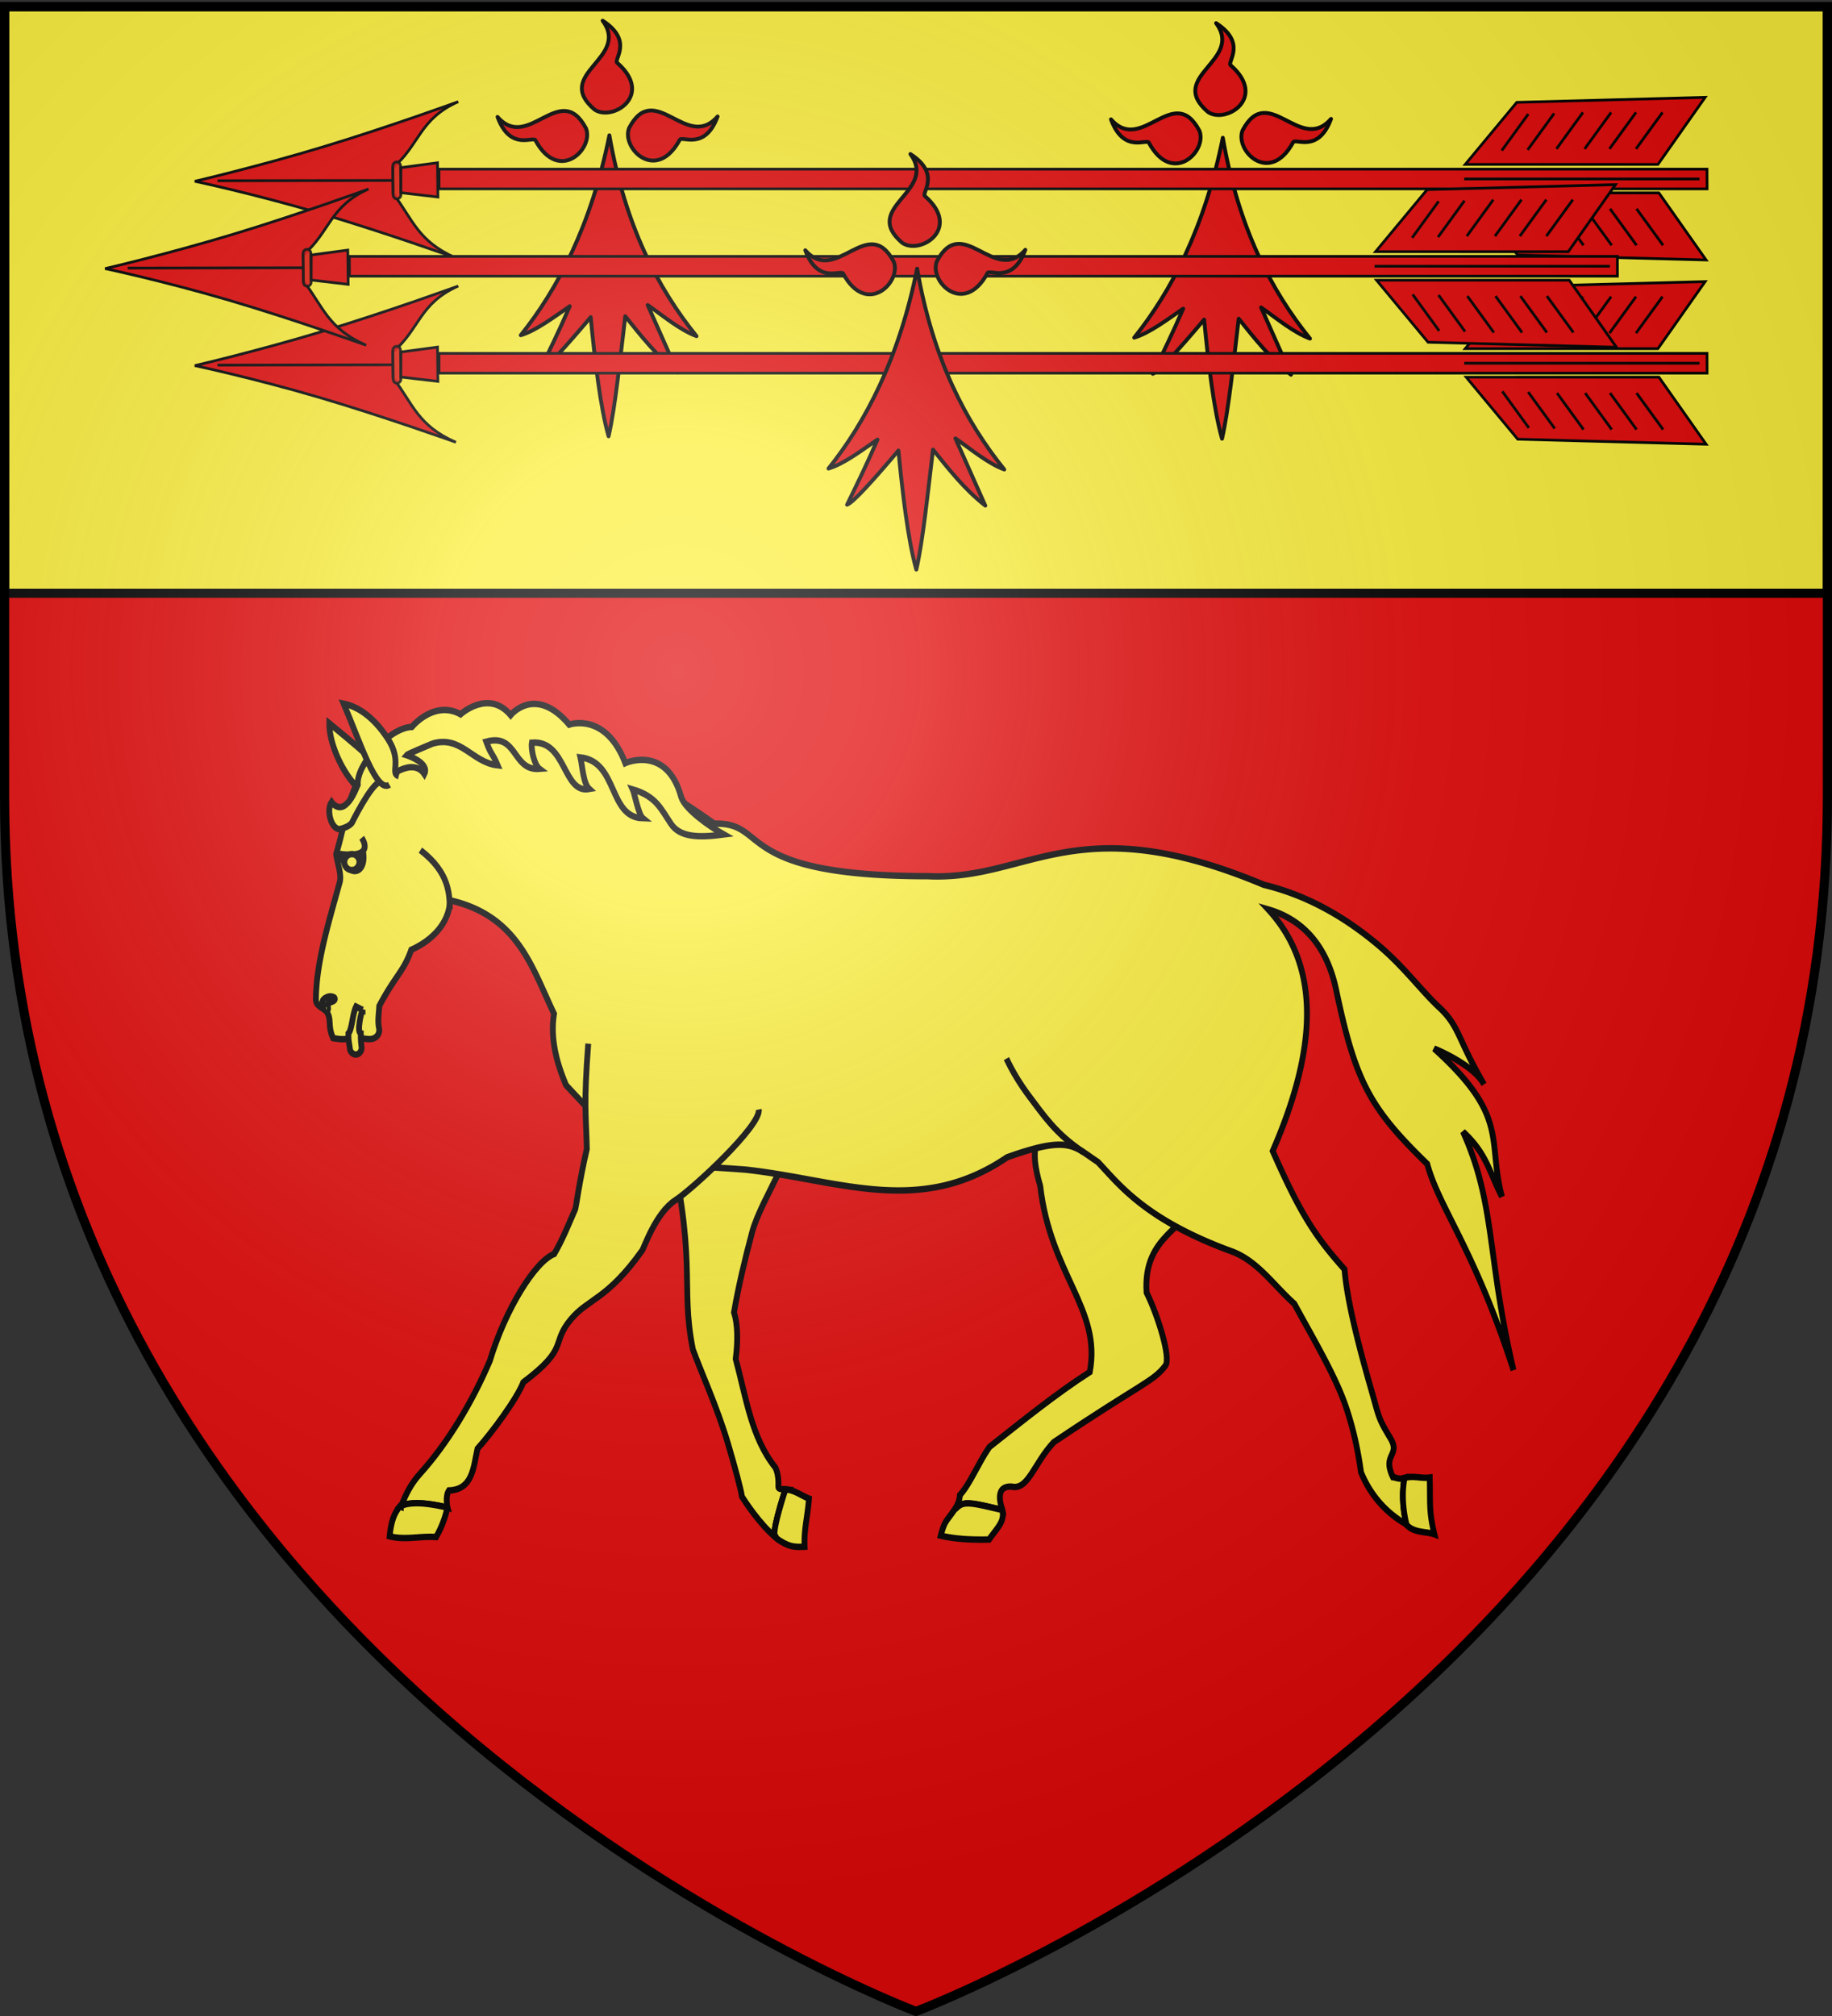 <svg xmlns="http://www.w3.org/2000/svg" xmlns:xlink="http://www.w3.org/1999/xlink" width="600" height="660" version="1.0"><rect width="100%" height="100%" fill="#333333" stroke="none"/><desc>Flag of Canton of Valais (Wallis)</desc><defs><radialGradient xlink:href="#a" id="b" cx="221.445" cy="226.331" r="300" fx="221.445" fy="226.331" gradientTransform="matrix(1.353 0 0 1.349 -77.63 -85.747)" gradientUnits="userSpaceOnUse"/><linearGradient id="a"><stop offset="0" style="stop-color:white;stop-opacity:.314"/><stop offset=".19" style="stop-color:white;stop-opacity:.251"/><stop offset=".6" style="stop-color:#6b6b6b;stop-opacity:.125"/><stop offset="1" style="stop-color:black;stop-opacity:.125"/></linearGradient></defs><g style="display:inline"><path d="M300 658.5s298.5-112.32 298.5-397.772V2.176H1.5v258.552C1.5 546.18 300 658.5 300 658.5" style="fill:#e20909;fill-opacity:1;fill-rule:evenodd;stroke:none;stroke-width:1px;stroke-linecap:butt;stroke-linejoin:miter;stroke-opacity:1"/><path d="M1.5 2.188v192.03h597V2.189z" style="fill:#fcef3c;fill-opacity:1;fill-rule:evenodd;stroke:#000;stroke-width:3;stroke-linecap:butt;stroke-linejoin:miter;stroke-miterlimit:4;stroke-dasharray:none;stroke-opacity:1;display:inline"/></g><g style="display:inline"><g style="fill:#e20909;fill-opacity:1;stroke:#000"><path d="M377.128 135.622c-14.101 70.111-40.388 119.752-68.944 155.439 11.87-3.562 25.215-13.69 38.117-22.55-7.89 18.385-15.78 34.445-23.671 50.668 4.71-1.748 19.66-18.122 39.965-42.146 3.183 33.027 7.487 70.222 13.917 92.616 5.119-22.358 8.906-59.364 12.969-93.342 12.24 15.194 24.13 30.565 40.692 43.598l-23.253-52.318c12.007 8.398 25.275 19.515 38.007 24.2-30.189-37.467-55.61-86.046-67.799-156.165M319.723 139.698c-1.296-4.078-19.538 8.975-29.595-18.388 23.992 27.584 48.78-29.041 68.834 8.941 6.189 15.671-20.922 42.86-39.239 9.447" style="fill:#e20909;fill-opacity:1;fill-rule:evenodd;stroke:#000;stroke-width:3;stroke-linecap:round;stroke-linejoin:round;stroke-miterlimit:4;stroke-dasharray:none;stroke-opacity:1" transform="matrix(.421 0 0 .421 241.716 -11.997)"/><path d="M431.716 139.348c1.296-4.078 19.537 8.975 29.595-18.387-23.992 27.584-48.78-29.042-68.834 8.94-6.189 15.671 20.922 42.861 39.239 9.447M383.382 79.375c-3.697-2.154 13.021-17.11-11.488-32.894 21.686 29.431-38.984 41.27-6.29 69.127 13.943 9.458 46.392-11.069 17.778-36.233" style="fill:#e20909;fill-opacity:1;fill-rule:evenodd;stroke:#000;stroke-width:3;stroke-linecap:round;stroke-linejoin:round;stroke-miterlimit:4;stroke-dasharray:none;stroke-opacity:1;display:inline" transform="matrix(.421 0 0 .421 241.716 -11.997)"/></g><g style="fill:#e20909;fill-opacity:1;stroke:#000"><path d="M377.128 135.622c-14.101 70.111-40.388 119.752-68.944 155.439 11.87-3.562 25.215-13.69 38.117-22.55-7.89 18.385-15.78 34.445-23.671 50.668 4.71-1.748 19.66-18.122 39.965-42.146 3.183 33.027 7.487 70.222 13.917 92.616 5.119-22.358 8.906-59.364 12.969-93.342 12.24 15.194 24.13 30.565 40.692 43.598l-23.253-52.318c12.007 8.398 25.275 19.515 38.007 24.2-30.189-37.467-55.61-86.046-67.799-156.165M319.723 139.698c-1.296-4.078-19.538 8.975-29.595-18.388 23.992 27.584 48.78-29.041 68.834 8.941 6.189 15.671-20.922 42.86-39.239 9.447" style="fill:#e20909;fill-opacity:1;fill-rule:evenodd;stroke:#000;stroke-width:3;stroke-linecap:round;stroke-linejoin:round;stroke-miterlimit:4;stroke-dasharray:none;stroke-opacity:1" transform="matrix(.421 0 0 .421 40.808 -12.79)"/><path d="M431.716 139.348c1.296-4.078 19.537 8.975 29.595-18.387-23.992 27.584-48.78-29.042-68.834 8.94-6.189 15.671 20.922 42.861 39.239 9.447M383.382 79.375c-3.697-2.154 13.021-17.11-11.488-32.894 21.686 29.431-38.984 41.27-6.29 69.127 13.943 9.458 46.392-11.069 17.778-36.233" style="fill:#e20909;fill-opacity:1;fill-rule:evenodd;stroke:#000;stroke-width:3;stroke-linecap:round;stroke-linejoin:round;stroke-miterlimit:4;stroke-dasharray:none;stroke-opacity:1;display:inline" transform="matrix(.421 0 0 .421 40.808 -12.79)"/></g><g style="fill:#e20909;stroke:#000;stroke-width:1.04;stroke-miterlimit:4;stroke-dasharray:none;stroke-opacity:1;display:inline"><g style="fill:#e20909;stroke:#000;stroke-width:1.097;stroke-miterlimit:4;stroke-dasharray:none;stroke-opacity:1" transform="scale(.808)rotate(-89.57 207.213 145.585)"><path d="M278.385 16.808s-4.776 23.448-12.342 49.962-17.921 56.094-17.921 56.094c6.526-15.469 15.533-17.622 25.884-25.628l5.145-.099.179-.003 5.144-.1c9.55 10.948 19.757 10.474 26.957 26.298 0 0-10.506-28.175-18.768-54.806-8.262-26.632-14.278-51.718-14.278-51.718zM278.664 25.969l.652 71.162" style="fill:#e20909;fill-rule:evenodd;stroke:#000;stroke-width:1.097;stroke-linecap:butt;stroke-linejoin:miter;stroke-miterlimit:4;stroke-dasharray:none;stroke-opacity:1"/><rect width="14.984" height="3.123" x="270.208" y="102.496" ry="1.562" style="opacity:.9;fill:#e20909;fill-opacity:1;stroke:#000;stroke-width:1.097;stroke-miterlimit:4;stroke-dasharray:none;stroke-opacity:1" transform="rotate(-1.105)skewX(-.172)"/><path d="m274.386 100.342-1.64 15.03 13.877-.267-2.096-14.808z" style="fill:#e20909;fill-rule:evenodd;stroke:#000;stroke-width:1.097;stroke-linecap:butt;stroke-linejoin:miter;stroke-miterlimit:4;stroke-dasharray:none;stroke-opacity:1"/></g><path d="M-614.179 273.951h487.421v7.594h-487.421z" style="fill:#e20909;fill-opacity:1;fill-rule:evenodd;stroke:#000;stroke-width:1.04;stroke-miterlimit:4;stroke-dasharray:none;stroke-dashoffset:0;stroke-opacity:1;display:inline" transform="matrix(-.852 0 -.003 -.852 36.634 295.242)"/><g style="fill:#e20909;fill-opacity:1;stroke:#000;stroke-width:1.04;stroke-miterlimit:4;stroke-dasharray:none;stroke-opacity:1"><g style="fill:#e20909;fill-opacity:1;stroke:#000;stroke-width:1.04;stroke-miterlimit:4;stroke-dasharray:none;stroke-opacity:1"><path d="m272.405 594.687-25.772 18.148 1.922-72.41 23.842-19.814zM283.35 594.315l25.771 18.148-1.921-72.41-23.843-19.814z" style="fill:#e20909;fill-opacity:1;fill-rule:evenodd;stroke:#000;stroke-width:1.04;stroke-linecap:butt;stroke-linejoin:miter;stroke-miterlimit:4;stroke-dasharray:none;stroke-opacity:1;display:inline" transform="rotate(-90 165.938 129.305)scale(.852)"/><path d="M277.76 519.846v90.463" style="fill:#e20909;fill-opacity:1;fill-rule:evenodd;stroke:#000;stroke-width:1.04;stroke-linecap:butt;stroke-linejoin:miter;stroke-miterlimit:4;stroke-dasharray:none;stroke-opacity:1" transform="rotate(-90 165.938 129.305)scale(.852)"/></g><g style="fill:#e20909;fill-opacity:1;stroke:#000;stroke-width:1.04;stroke-miterlimit:4;stroke-dasharray:none;stroke-opacity:1"><path d="m266.93 534.498-14.015 10.193" style="fill:#e20909;fill-opacity:1;fill-rule:evenodd;stroke:#000;stroke-width:1.04;stroke-linecap:butt;stroke-linejoin:miter;stroke-miterlimit:4;stroke-dasharray:none;stroke-opacity:1" transform="rotate(-90 165.938 129.305)scale(.852)"/><path d="m266.68 544.446-14.015 10.193M266.293 555.521l-14.015 10.193M266.293 566.351l-14.015 10.193M266.293 575.907 252.278 586.1M266.293 586.1l-14.015 10.193" style="fill:#e20909;fill-opacity:1;fill-rule:evenodd;stroke:#000;stroke-width:1.04;stroke-linecap:butt;stroke-linejoin:miter;stroke-miterlimit:4;stroke-dasharray:none;stroke-opacity:1;display:inline" transform="rotate(-90 165.938 129.305)scale(.852)"/></g><g style="fill:#e20909;fill-opacity:1;stroke:#000;stroke-width:1.04;stroke-miterlimit:4;stroke-dasharray:none;stroke-opacity:1;display:inline"><path d="m266.93 534.498-14.015 10.193" style="fill:#e20909;fill-opacity:1;fill-rule:evenodd;stroke:#000;stroke-width:1.04;stroke-linecap:butt;stroke-linejoin:miter;stroke-miterlimit:4;stroke-dasharray:none;stroke-opacity:1" transform="matrix(0 .852 .852 0 36.452 -178.143)"/><path d="m266.68 544.446-14.015 10.193M266.293 555.521l-14.015 10.193M266.293 566.351l-14.015 10.193M266.293 575.907 252.278 586.1M266.293 586.1l-14.015 10.193" style="fill:#e20909;fill-opacity:1;fill-rule:evenodd;stroke:#000;stroke-width:1.04;stroke-linecap:butt;stroke-linejoin:miter;stroke-miterlimit:4;stroke-dasharray:none;stroke-opacity:1;display:inline" transform="matrix(0 .852 .852 0 36.452 -178.143)"/></g></g></g><g style="fill:#e20909;stroke:#000;stroke-width:1.04;stroke-miterlimit:4;stroke-dasharray:none;stroke-opacity:1;display:inline"><g style="fill:#e20909;stroke:#000;stroke-width:1.097;stroke-miterlimit:4;stroke-dasharray:none;stroke-opacity:1" transform="scale(.808)rotate(-89.57 244.84 182.93)"><path d="M278.385 16.808s-4.776 23.448-12.342 49.962-17.921 56.094-17.921 56.094c6.526-15.469 15.533-17.622 25.884-25.628l5.145-.099.179-.003 5.144-.1c9.55 10.948 19.757 10.474 26.957 26.298 0 0-10.506-28.175-18.768-54.806-8.262-26.632-14.278-51.718-14.278-51.718zM278.664 25.969l.652 71.162" style="fill:#e20909;fill-rule:evenodd;stroke:#000;stroke-width:1.097;stroke-linecap:butt;stroke-linejoin:miter;stroke-miterlimit:4;stroke-dasharray:none;stroke-opacity:1"/><rect width="14.984" height="3.123" x="270.208" y="102.496" ry="1.562" style="opacity:.9;fill:#e20909;fill-opacity:1;stroke:#000;stroke-width:1.097;stroke-miterlimit:4;stroke-dasharray:none;stroke-opacity:1" transform="rotate(-1.105)skewX(-.172)"/><path d="m274.386 100.342-1.64 15.03 13.877-.267-2.096-14.808z" style="fill:#e20909;fill-rule:evenodd;stroke:#000;stroke-width:1.097;stroke-linecap:butt;stroke-linejoin:miter;stroke-miterlimit:4;stroke-dasharray:none;stroke-opacity:1"/></g><path d="M-614.179 273.951h487.421v7.594h-487.421z" style="fill:#e20909;fill-opacity:1;fill-rule:evenodd;stroke:#000;stroke-width:1.04;stroke-miterlimit:4;stroke-dasharray:none;stroke-dashoffset:0;stroke-opacity:1;display:inline" transform="matrix(-.852 0 -.003 -.852 36.634 355.56)"/><g style="fill:#e20909;fill-opacity:1;stroke:#000;stroke-width:1.04;stroke-miterlimit:4;stroke-dasharray:none;stroke-opacity:1"><g style="fill:#e20909;fill-opacity:1;stroke:#000;stroke-width:1.04;stroke-miterlimit:4;stroke-dasharray:none;stroke-opacity:1"><path d="m272.405 594.687-25.772 18.148 1.922-72.41 23.842-19.814zM283.35 594.315l25.771 18.148-1.921-72.41-23.843-19.814z" style="fill:#e20909;fill-opacity:1;fill-rule:evenodd;stroke:#000;stroke-width:1.04;stroke-linecap:butt;stroke-linejoin:miter;stroke-miterlimit:4;stroke-dasharray:none;stroke-opacity:1;display:inline" transform="rotate(-90 196.097 159.463)scale(.852)"/><path d="M277.76 519.846v90.463" style="fill:#e20909;fill-opacity:1;fill-rule:evenodd;stroke:#000;stroke-width:1.04;stroke-linecap:butt;stroke-linejoin:miter;stroke-miterlimit:4;stroke-dasharray:none;stroke-opacity:1" transform="rotate(-90 196.097 159.463)scale(.852)"/></g><g style="fill:#e20909;fill-opacity:1;stroke:#000;stroke-width:1.04;stroke-miterlimit:4;stroke-dasharray:none;stroke-opacity:1"><path d="m266.93 534.498-14.015 10.193" style="fill:#e20909;fill-opacity:1;fill-rule:evenodd;stroke:#000;stroke-width:1.04;stroke-linecap:butt;stroke-linejoin:miter;stroke-miterlimit:4;stroke-dasharray:none;stroke-opacity:1" transform="rotate(-90 196.097 159.463)scale(.852)"/><path d="m266.68 544.446-14.015 10.193M266.293 555.521l-14.015 10.193M266.293 566.351l-14.015 10.193M266.293 575.907 252.278 586.1M266.293 586.1l-14.015 10.193" style="fill:#e20909;fill-opacity:1;fill-rule:evenodd;stroke:#000;stroke-width:1.04;stroke-linecap:butt;stroke-linejoin:miter;stroke-miterlimit:4;stroke-dasharray:none;stroke-opacity:1;display:inline" transform="rotate(-90 196.097 159.463)scale(.852)"/></g><g style="fill:#e20909;fill-opacity:1;stroke:#000;stroke-width:1.04;stroke-miterlimit:4;stroke-dasharray:none;stroke-opacity:1;display:inline"><path d="m266.93 534.498-14.015 10.193" style="fill:#e20909;fill-opacity:1;fill-rule:evenodd;stroke:#000;stroke-width:1.04;stroke-linecap:butt;stroke-linejoin:miter;stroke-miterlimit:4;stroke-dasharray:none;stroke-opacity:1" transform="matrix(0 .852 .852 0 36.452 -117.826)"/><path d="m266.68 544.446-14.015 10.193M266.293 555.521l-14.015 10.193M266.293 566.351l-14.015 10.193M266.293 575.907 252.278 586.1M266.293 586.1l-14.015 10.193" style="fill:#e20909;fill-opacity:1;fill-rule:evenodd;stroke:#000;stroke-width:1.04;stroke-linecap:butt;stroke-linejoin:miter;stroke-miterlimit:4;stroke-dasharray:none;stroke-opacity:1;display:inline" transform="matrix(0 .852 .852 0 36.452 -117.826)"/></g></g></g><g style="fill:#e20909;stroke:#000;stroke-width:1.04;stroke-miterlimit:4;stroke-dasharray:none;stroke-opacity:1;display:inline"><g style="fill:#e20909;stroke:#000;stroke-width:1.097;stroke-miterlimit:4;stroke-dasharray:none;stroke-opacity:1" transform="scale(.808)rotate(-89.57 206.855 181.593)"><path d="M278.385 16.808s-4.776 23.448-12.342 49.962-17.921 56.094-17.921 56.094c6.526-15.469 15.533-17.622 25.884-25.628l5.145-.099.179-.003 5.144-.1c9.55 10.948 19.757 10.474 26.957 26.298 0 0-10.506-28.175-18.768-54.806-8.262-26.632-14.278-51.718-14.278-51.718zM278.664 25.969l.652 71.162" style="fill:#e20909;fill-rule:evenodd;stroke:#000;stroke-width:1.097;stroke-linecap:butt;stroke-linejoin:miter;stroke-miterlimit:4;stroke-dasharray:none;stroke-opacity:1"/><rect width="14.984" height="3.123" x="270.208" y="102.496" ry="1.562" style="opacity:.9;fill:#e20909;fill-opacity:1;stroke:#000;stroke-width:1.097;stroke-miterlimit:4;stroke-dasharray:none;stroke-opacity:1" transform="rotate(-1.105)skewX(-.172)"/><path d="m274.386 100.342-1.64 15.03 13.877-.267-2.096-14.808z" style="fill:#e20909;fill-rule:evenodd;stroke:#000;stroke-width:1.097;stroke-linecap:butt;stroke-linejoin:miter;stroke-miterlimit:4;stroke-dasharray:none;stroke-opacity:1"/></g><path d="M-614.179 273.951h487.421v7.594h-487.421z" style="fill:#e20909;fill-opacity:1;fill-rule:evenodd;stroke:#000;stroke-width:1.04;stroke-miterlimit:4;stroke-dasharray:none;stroke-dashoffset:0;stroke-opacity:1;display:inline" transform="matrix(-.852 0 -.003 -.852 7.27 323.814)"/><g style="fill:#e20909;fill-opacity:1;stroke:#000;stroke-width:1.04;stroke-miterlimit:4;stroke-dasharray:none;stroke-opacity:1"><g style="fill:#e20909;fill-opacity:1;stroke:#000;stroke-width:1.04;stroke-miterlimit:4;stroke-dasharray:none;stroke-opacity:1"><path d="m272.405 594.687-25.772 18.148 1.922-72.41 23.842-19.814zM283.35 594.315l25.771 18.148-1.921-72.41-23.843-19.814z" style="fill:#e20909;fill-opacity:1;fill-rule:evenodd;stroke:#000;stroke-width:1.04;stroke-linecap:butt;stroke-linejoin:miter;stroke-miterlimit:4;stroke-dasharray:none;stroke-opacity:1;display:inline" transform="matrix(0 -.852 .852 0 7.27 323.814)"/><path d="M277.76 519.846v90.463" style="fill:#e20909;fill-opacity:1;fill-rule:evenodd;stroke:#000;stroke-width:1.04;stroke-linecap:butt;stroke-linejoin:miter;stroke-miterlimit:4;stroke-dasharray:none;stroke-opacity:1" transform="matrix(0 -.852 .852 0 7.27 323.814)"/></g><g style="fill:#e20909;fill-opacity:1;stroke:#000;stroke-width:1.04;stroke-miterlimit:4;stroke-dasharray:none;stroke-opacity:1"><path d="m266.93 534.498-14.015 10.193" style="fill:#e20909;fill-opacity:1;fill-rule:evenodd;stroke:#000;stroke-width:1.04;stroke-linecap:butt;stroke-linejoin:miter;stroke-miterlimit:4;stroke-dasharray:none;stroke-opacity:1" transform="matrix(0 -.852 .852 0 7.27 323.814)"/><path d="m266.68 544.446-14.015 10.193M266.293 555.521l-14.015 10.193M266.293 566.351l-14.015 10.193M266.293 575.907 252.278 586.1M266.293 586.1l-14.015 10.193" style="fill:#e20909;fill-opacity:1;fill-rule:evenodd;stroke:#000;stroke-width:1.04;stroke-linecap:butt;stroke-linejoin:miter;stroke-miterlimit:4;stroke-dasharray:none;stroke-opacity:1;display:inline" transform="matrix(0 -.852 .852 0 7.27 323.814)"/></g><g style="fill:#e20909;fill-opacity:1;stroke:#000;stroke-width:1.04;stroke-miterlimit:4;stroke-dasharray:none;stroke-opacity:1;display:inline"><path d="m266.93 534.498-14.015 10.193" style="fill:#e20909;fill-opacity:1;fill-rule:evenodd;stroke:#000;stroke-width:1.04;stroke-linecap:butt;stroke-linejoin:miter;stroke-miterlimit:4;stroke-dasharray:none;stroke-opacity:1" transform="matrix(0 .852 .852 0 7.087 -149.572)"/><path d="m266.68 544.446-14.015 10.193M266.293 555.521l-14.015 10.193M266.293 566.351l-14.015 10.193M266.293 575.907 252.278 586.1M266.293 586.1l-14.015 10.193" style="fill:#e20909;fill-opacity:1;fill-rule:evenodd;stroke:#000;stroke-width:1.04;stroke-linecap:butt;stroke-linejoin:miter;stroke-miterlimit:4;stroke-dasharray:none;stroke-opacity:1;display:inline" transform="matrix(0 .852 .852 0 7.087 -149.572)"/></g></g></g><g style="fill:#fcef3c;stroke:#000;stroke-width:1.775;stroke-miterlimit:4;stroke-dasharray:none"><path d="M473.613 35.517c.105 9.248-10.56 23.651-15.148 19.364-4.966-4.64 1.875-9.397 15.148-19.364zM335.469 142.374c10.893-.475 27.027 5.25 36.18 2.719-10.772 39.704-4.685 45.258-8.795 63.847-2.561 6.407-7.38 15.93-10.658 25.955-2.26 6.915-4.006 12.932-4.301 14.826-.862 1.24-5.38 7.535-9.989 11.045l-.048-.128s.279-.167.048-1.784c-.23-1.617-.997-4.715-3.059-10.62l-.621-.51c.103-.01.181-.078.287-.085.767-.051 2.328.177 2.294-.68-.104-2.57.32-4.24.956-5.352 7.318-8.347 8.884-19.418 12.044-30.033-.72-5.134-.604-9.735.525-12.914-1.248-6.708-3.272-14.558-5.544-22.26-2.79-9.456-15.635-25.693-13.62-33.389 1.307-.361 2.745-.569 4.3-.637z" style="fill:#fcef3c;stroke:#000;stroke-width:1.775;stroke-miterlimit:4;stroke-dasharray:none" transform="matrix(-1.075 0 0 1.182 616.996 194.83)"/><path d="M334.86 248.25c4.123 11.81 2.988 12.377 2.984 12.374M253.36 145.348c4.766 4.627 7.16 7.497 3.68 18.266-3.14 24.74-18.713 34.073-15.103 51.57 10.326 6.045 20.212 13.328 30.588 20.773 3.518 4.656 5.898 10.26 8.985 13.297.023 1.268.786 2.893 1.338 3.653.07.095.077.08.143.17-.092-.067-.196 0-.286-.085-.596-.56-1.182-.965-1.864-1.19s-1.498-.273-2.486-.212c-1.974.121-4.766.742-9.271 1.7l-.526.212c.01-.047-.012-.08 0-.128 1.208-3.203 1.466-6.652-2.772-6.457-5.098 1.113-6.804-6.442-12.904-12.319-27.13-16.578-30.258-16.69-34.03-21.24-1.656-2.193 2.367-13.972 5.784-20.178 1.185-16.322-13.1-17.619-16.776-27.74 8.341-5.426 37.158-14.665 45.5-20.092z" style="fill:#fcef3c;stroke:#000;stroke-width:1.775;stroke-miterlimit:4;stroke-dasharray:none" transform="matrix(-1.075 0 0 1.182 616.996 194.83)"/><path d="M430.386 37.024c11.729.572 23.162 4.294 33.551 12.66 4.75 8.43 4.537 12.603 7.6 22.046-.3 2.235-1.723 5.66-1.1 7.732.937 3.11 1.88 6.141 2.772 9.133 2.42 8.116 4.407 15.835 4.493 23.321.13 1.984-2.446 2.43-3.298 3.526-1.575 2.027-.206 3.954-1.96 7.264-2.552.365-5.297.859-6.738-1.784-.193 1.056-1.248 1.927-3.967 2.039-2.143.183-3.712-1.209-3.25-3.144.403-1.912.086-3.25-.096-6.032-4.812-8.308-7.387-9.425-9.75-15.547-8.324-3.439-11.772-9.077-11.757-13.721-20.754 4.316-24.981 18.576-31.734 31.435 1.176 6.557-.621 13.294-3.68 19.795-24.45 23.92-23.039 21.228-54.533 23.364-28.548 2.8-53.054 13.183-79.815-3.398-19.084-6.24-20.363-3.038-27.625 1.274-6.146 5.798-13.958 15.858-40.767 24.766-7.935 2.637-12.863 9.479-19.118 14.528-5.332 8.96-12.333 19.63-15.58 28.164-2.204 5.791-3.733 11.875-4.732 18.48-3.001 6.745-8.185 11.556-13.669 14.357l-.143-.085s.458-1.488.764-3.738c.154-1.125.274-2.444.287-3.866a25 25 0 0 0-.382-4.502c-.06-.343-.086-.252-.144-.553.172.051.357-.026.526.043.93.38 1.999-.144 3.011-.255 3.455-6.444-2.443-5.925.813-10.832 3.398-5.124 3.388-5.52 5.209-11.47 1.546-5.053 7.81-23.986 8.746-35.3 9.481-9.592 13.896-16.34 21.89-32.753-12.714-26.572-15.552-50.19 1.338-66.906-8.18 2.183-17.32 7.803-20.695 22.345-5.824 25.113-10.105 32.602-27.72 48.13-3.637 12.25-14.317 23.447-26.286 57.092 8.131-31.354 5.422-45.907 15.39-66.013-7.255 6.143-7.787 10.733-11.854 17.969 4.554-15.833-2.452-22.045 20.647-40.993 0 0-11.946 4.347-15.198 9.898 8.03-12.456 7.41-16.05 13.669-21.325 5.345-4.505 10.617-11.147 18.448-17.162 13.89-10.668 26.112-14.809 34.985-16.78 57.435-21.933 71.488-1.031 102.326-2.379 59.942-.022 48.092-15.026 65.047-14.528 20.994-13.533 48.277-27.552 74.08-26.295z" style="fill:#fcef3c;stroke:#000;stroke-width:1.775;stroke-miterlimit:4;stroke-dasharray:none" transform="matrix(-1.075 0 0 1.182 616.996 194.83)"/><path d="M267.331 128.376c-1.721 3.321-4.048 6.952-7.192 10.724-4.112 4.933-7.836 10.11-16.211 15.156M394.733 124.235c1.45 17.386.666 19.538.43 29.184 2.167 8.358 3.345 16.271 3.489 16.567 1.938 4.004 3.836 8.416 6.452 12.49 5.774 2.041 14.88 15.295 19.595 29.565 5.584 11.93 13.137 23.119 21.364 31.393 2.87 2.887 4.411 6.068 5.4 8.283.251.208.405.457.622.68l-.24.085c0-.099-.7-.626-2.723-.85-1.013-.111-2.354-.17-4.11-.042-1.758.13-3.935.426-6.596.977-.389.08-.398.133-.765.213.389-2.388.212-3.879-.478-4.8-7.32-.202-7.469-6.625-8.698-11.555-4.054-4.087-11.927-13.645-13.956-18.394-14.127-9.677-8.26-10.625-14.434-17.374-5.386-5.889-11.018-5.393-21.793-19.159-.56-.713-4.114-10.377-10.085-13.89-5.258-3.095-26.256-20.758-25.426-25.149M442.195 41.132c-8.742-2.356-12.08 5.233-19.858 6.007 1.682-3.632 1.918-2.667 3.477-6.546-9.659-2.44-7.881 8.117-16.215 7.527 1.505-1.03 2.65-5.295 2.304-7.256-10.606-.745-9.359 14.207-17.484 12.84 1.885-1.554 2.097-6.458 2.69-8.76-11.532 1.195-8.425 16.58-18.997 16.86 1.308-.965 2.605-7.134 3.05-7.991-7.092 1.91-8.563 5.379-11.65 9.559-2.744 3.716-8.339 3.854-16.086 2.932 4.43-2.283 11.782-6.96 12.991-10.388 4.398-14.567 17.033-9.394 17.033-9.394 5.99-14.26 17.089-10.664 17.089-10.664 10.3-11.11 17.836-2.635 17.836-2.635 6.741-7.26 15.26-.232 15.26-.232 8.736-4.34 16.032 4.82 14.784 3.51 7.073.197 17.085 10.648 16.523 16.033 1.1 2.352 2.08 4.374 3.857 5.638 2.268 1.617 4.146-.842 4.146-.842 1.68 2.362.085 7.414-2.42 7.504-.855-.16-3.28-.808-3.902-1.96-1.456-2.695-7.254-12.648-9.08-10.883-1.404-1.464-9.26-7.276-12.87-2.445-1.702-3.171 5.442-5.227 5.442-5.227s-.199-.245-7.92-3.187zM463.756 67.224s-4.51 5.707 6.392 4.507c-2.32 7.197-8.055 5.484-6.78-.812" style="fill:#fcef3c;stroke:#000;stroke-width:1.775;stroke-miterlimit:4;stroke-dasharray:none" transform="matrix(-1.075 0 0 1.182 616.996 194.83)"/><path d="M469.035 74.154c-.114 1.218-1.233 2.109-2.498 1.99-1.266-.118-2.2-1.201-2.086-2.42.114-1.217 1.233-2.108 2.498-1.99s2.2 1.202 2.086 2.42zM436.899 87.057c.14-3.997-.055-10.116 8.973-16.422M474.348 114.969c-.864-.133.216-1.455-.502-1.934-.566-.378-2.207-.449-1.832-1.446.109-.29.67-.401 1.286-.462.846-.084 4.04 1.19 1.394 3.065M463.494 114.88c.461.845 1.802 6.215.54 6.481.012 2.126-.109 2.754-.221 3.701-.218.983.556 2.066 1.555 2.18 1 .114 1.997-.767 2.007-1.773.124-1.045.448-1.692.435-4.058-1.105-.992-1.235-5.412-2.342-7.44l-1.974.91zM452.46 50.147c2.797-.784-1.206-3.95 3.29-10.306 3.132-4.43 7.74-8.711 13.499-9.772-5.287 11.35-10.034 24.883-13.94 22.45" style="fill:#fcef3c;stroke:#000;stroke-width:1.775;stroke-miterlimit:4;stroke-dasharray:none" transform="matrix(-1.075 0 0 1.182 616.996 194.83)"/><g style="fill:#fcef3c;stroke:#000;stroke-width:1.775;stroke-miterlimit:4;stroke-dasharray:none"><path d="m268.558 253.502.526-.213c4.505-.957 7.297-1.578 9.271-1.699.988-.06 1.804-.012 2.486.212.682.225 1.268.63 1.864 1.19.09.084.194.018.286.085 2.718 3.687 3.093 3.093 4.35 7.434-4.91 1.048-10.18 1.151-14.72 1.062-2.564-3.314-4.79-4.957-4.063-8.071zM146.015 244.538c.058.301.083.21.144.553.272 1.54.395 3.081.382 4.502a31 31 0 0 1-.287 3.866c-.306 2.25-.764 3.738-.764 3.738l.143.085c-2.276 2.575-6.117 1.973-8.698 2.846 1.715-6.506 1.228-8.092 1.433-15.717 2.476.322 5.14-.62 7.647.127zM437.651 252.78c.367-.08.376-.132.765-.213 2.661-.551 4.838-.848 6.595-.977s3.098-.07 4.11.042c2.025.224 2.725.751 2.725.85l.239-.085c2.3 2.371 2.851 5.535 3.154 8.284-4.747 1.135-9.4-.13-14.147.212-2.59-4.141-3.161-7.318-3.44-7.901.014-.087-.015-.128 0-.213zM334.226 247.724l.621.51c2.062 5.905 2.828 9.003 3.06 10.62.23 1.617-.049 1.784-.049 1.784l.048.128c-.395.3-.801.68-1.195.934-3.025 1.747-4.38 2.025-7.886 1.87.226-4.916-.92-8.118-1.338-13.34 2.263-.791 4.2-2.235 6.739-2.506z" style="fill:#fcef3c;stroke:#000;stroke-width:1.775;stroke-miterlimit:4;stroke-dasharray:none" transform="matrix(-1.075 0 0 1.182 616.996 194.83)"/></g></g><g style="fill:#e20909;fill-opacity:1;stroke:#000"><path d="M377.128 135.622c-14.101 70.111-40.388 119.752-68.944 155.439 11.87-3.562 25.215-13.69 38.117-22.55-7.89 18.385-15.78 34.445-23.671 50.668 4.71-1.748 19.66-18.122 39.965-42.146 3.183 33.027 7.487 70.222 13.917 92.616 5.119-22.358 8.906-59.364 12.969-93.342 12.24 15.194 24.13 30.565 40.692 43.598l-23.253-52.318c12.007 8.398 25.275 19.515 38.007 24.2-30.189-37.467-55.61-86.046-67.799-156.165M319.723 139.698c-1.296-4.078-19.538 8.975-29.595-18.388 23.992 27.584 48.78-29.041 68.834 8.941 6.189 15.671-20.922 42.86-39.239 9.447" style="fill:#e20909;fill-opacity:1;fill-rule:evenodd;stroke:#000;stroke-width:3;stroke-linecap:round;stroke-linejoin:round;stroke-miterlimit:4;stroke-dasharray:none;stroke-opacity:1" transform="matrix(.421 0 0 .421 141.596 30.86)"/><path d="M431.716 139.348c1.296-4.078 19.537 8.975 29.595-18.387-23.992 27.584-48.78-29.042-68.834 8.94-6.189 15.671 20.922 42.861 39.239 9.447M383.382 79.375c-3.697-2.154 13.021-17.11-11.488-32.894 21.686 29.431-38.984 41.27-6.29 69.127 13.943 9.458 46.392-11.069 17.778-36.233" style="fill:#e20909;fill-opacity:1;fill-rule:evenodd;stroke:#000;stroke-width:3;stroke-linecap:round;stroke-linejoin:round;stroke-miterlimit:4;stroke-dasharray:none;stroke-opacity:1;display:inline" transform="matrix(.421 0 0 .421 141.596 30.86)"/></g></g><g style="display:inline"><path d="M300 658.5s298.5-112.32 298.5-397.772V2.176H1.5v258.552C1.5 546.18 300 658.5 300 658.5" style="opacity:1;fill:url(#b);fill-opacity:1;fill-rule:evenodd;stroke:none;stroke-width:1px;stroke-linecap:butt;stroke-linejoin:miter;stroke-opacity:1"/></g><g style="display:inline"><path d="M300 658.5S1.5 546.18 1.5 260.728V2.176h597v258.552C598.5 546.18 300 658.5 300 658.5z" style="opacity:1;fill:none;fill-opacity:1;fill-rule:evenodd;stroke:#000;stroke-width:3;stroke-linecap:butt;stroke-linejoin:miter;stroke-miterlimit:4;stroke-dasharray:none;stroke-opacity:1"/></g></svg>